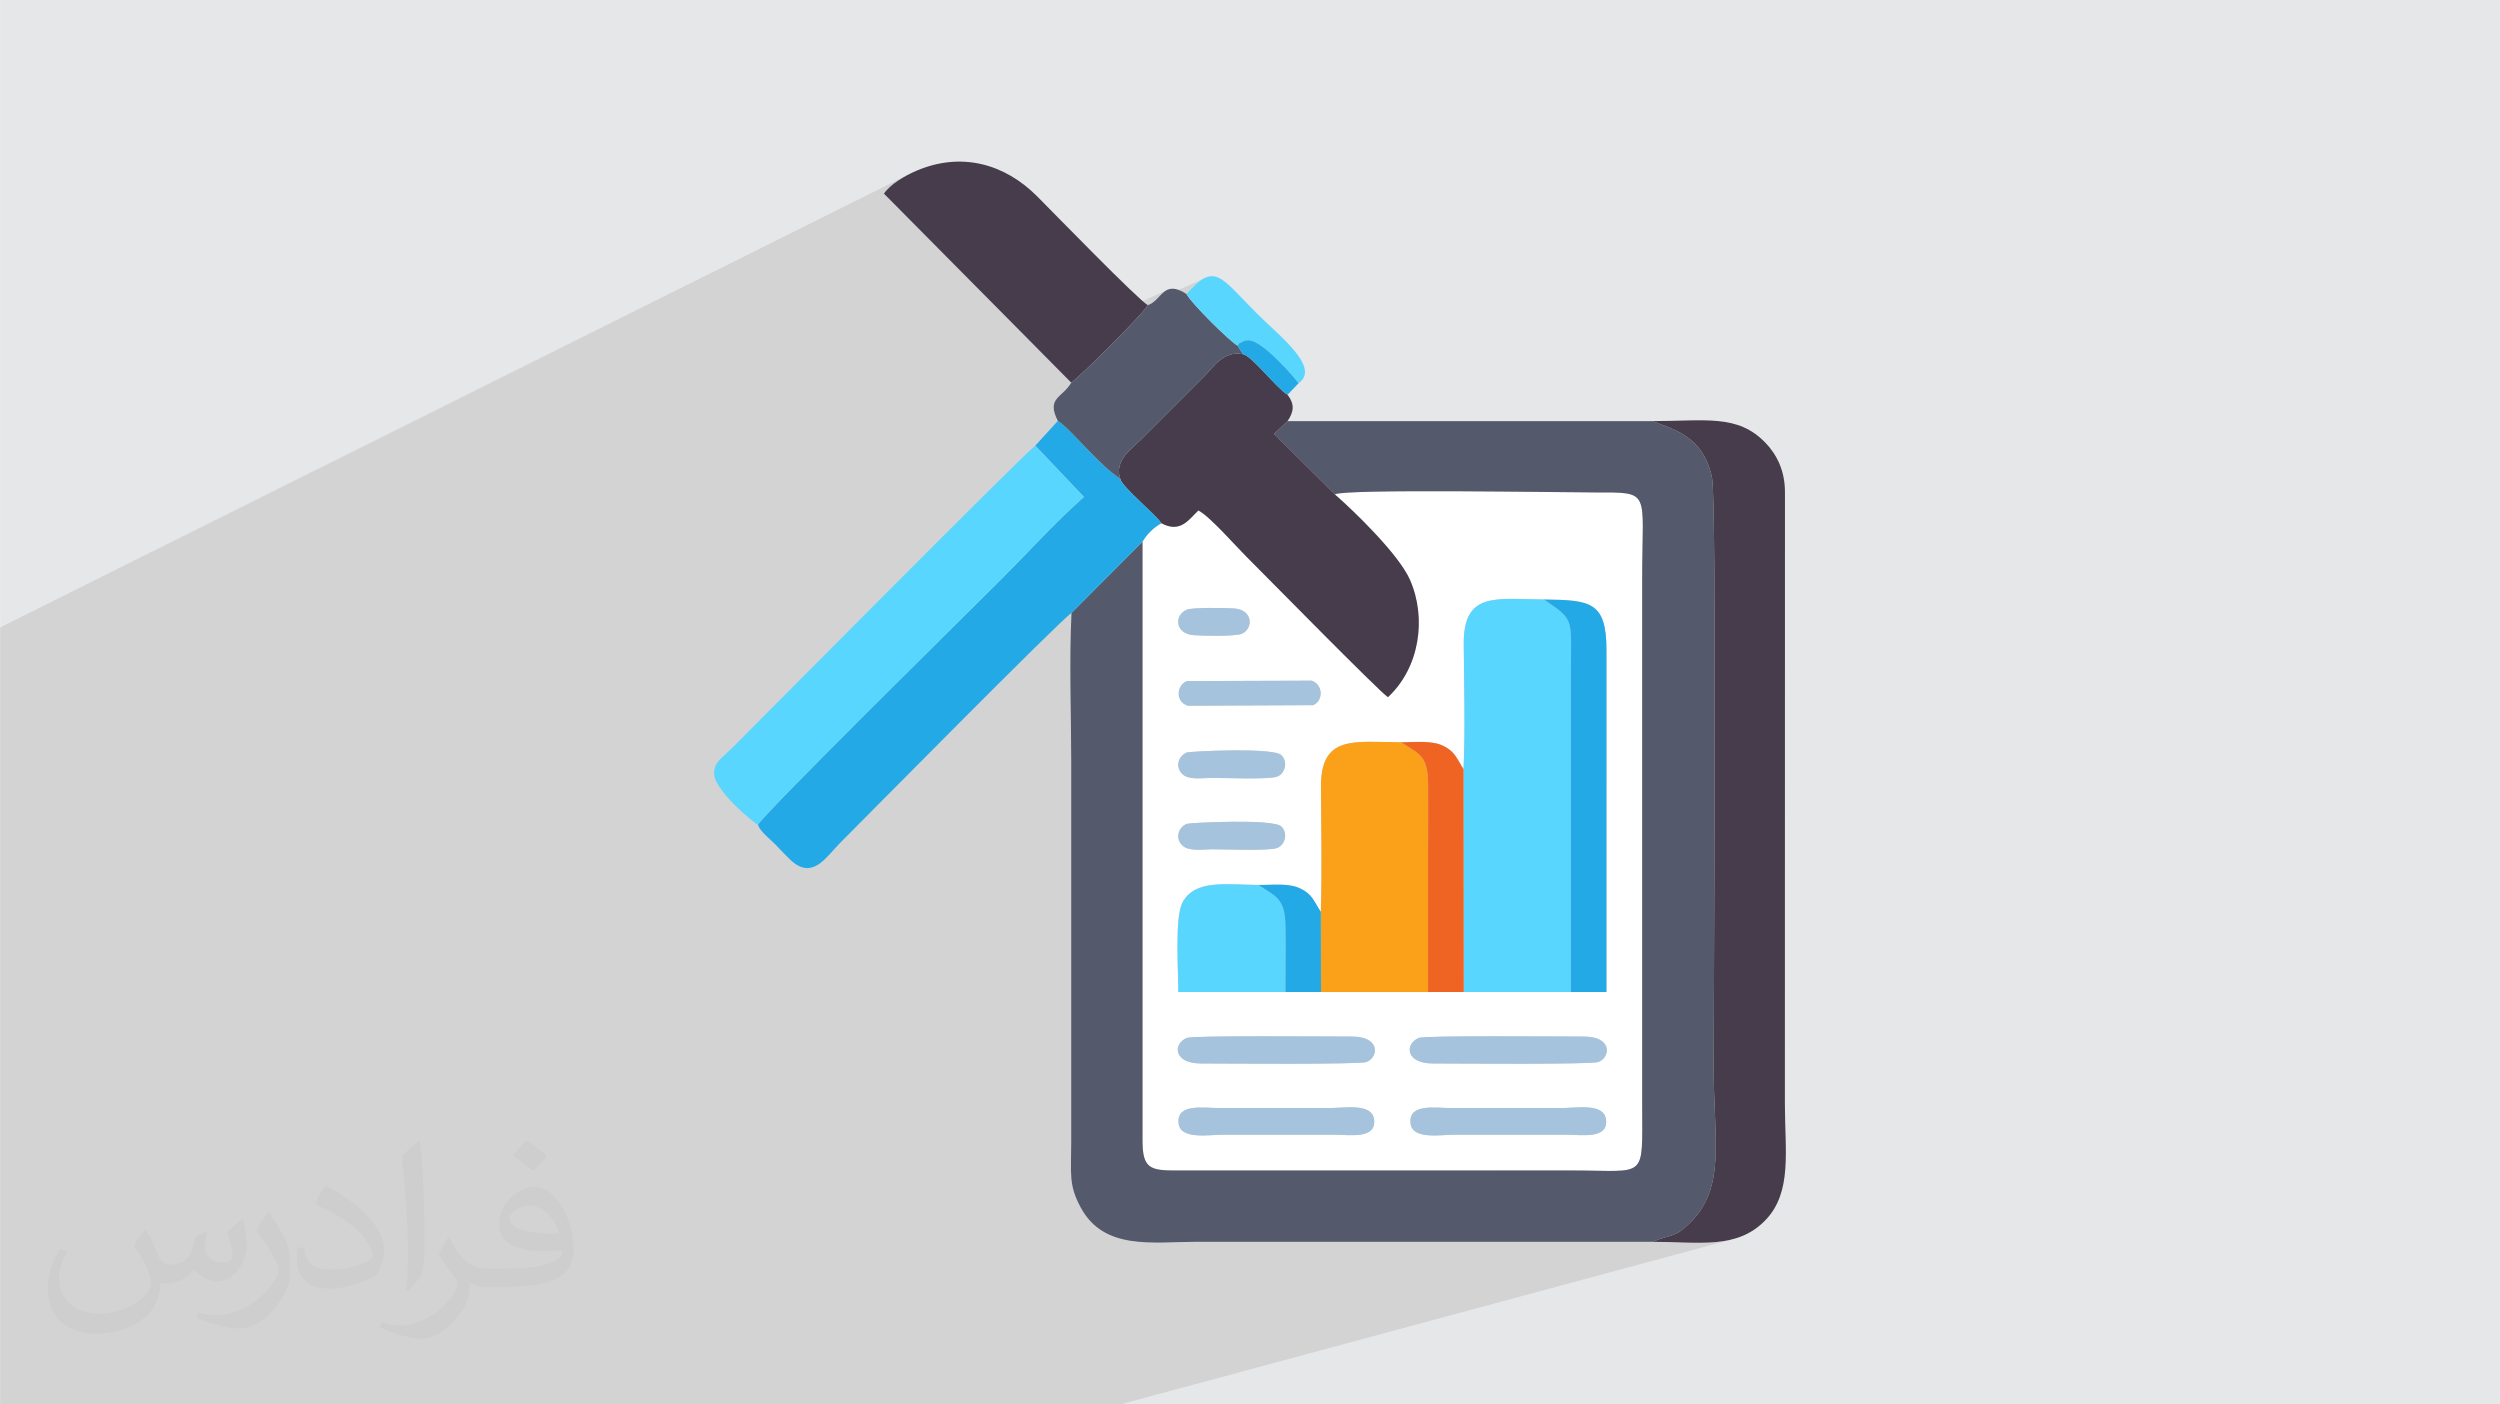 <?xml version="1.0" encoding="UTF-8"?>
<!DOCTYPE svg PUBLIC "-//W3C//DTD SVG 1.0//EN" "http://www.w3.org/TR/2001/REC-SVG-20010904/DTD/svg10.dtd">
<!-- Creator: CorelDRAW -->
<svg xmlns="http://www.w3.org/2000/svg" xml:space="preserve" width="3.708in" height="2.083in" version="1.0" style="shape-rendering:geometricPrecision; text-rendering:geometricPrecision; image-rendering:optimizeQuality; fill-rule:evenodd; clip-rule:evenodd"
viewBox="0 0 3702.73 2080.18"
 xmlns:xlink="http://www.w3.org/1999/xlink"
 xmlns:xodm="http://www.corel.com/coreldraw/odm/2003">
 <defs>
  <style type="text/css">
   <![CDATA[
    .fil7 {fill:#23AAE6}
    .fil5 {fill:#463C4B}
    .fil4 {fill:#54596B}
    .fil6 {fill:#59D6FE}
    .fil10 {fill:#A5C3DC}
    .fil0 {fill:#E6E7E8}
    .fil9 {fill:#F06423}
    .fil8 {fill:#FAA019}
    .fil3 {fill:white}
    .fil2 {fill:#373435;fill-opacity:0.031}
    .fil1 {fill:#2B2A29;fill-opacity:0.102}
   ]]>
  </style>
 </defs>
 <g id="Layer_x0020_1">
  <polygon class="fil0" points="-0,0 3702.73,0 3702.73,2080.18 -0,2080.18 "/>
  <polygon class="fil1" points="-0,1358.28 -0,1367.67 -0,1383.77 -0,1420.14 -0,1423 -0,1480.13 -0,1493.63 -0,1505.77 -0,1506.24 -0,1550.49 -0,1556.58 -0,1575.14 -0,1663.35 -0,1696.81 -0,1730.12 -0,1736.79 -0,1744.26 -0,1967.53 -0,2057.57 -0,2057.84 -0,2080.18 106.76,2080.18 300.7,2080.18 359.77,2080.18 378.17,2080.18 385.42,2080.18 412.12,2080.18 414.57,2080.18 424.14,2080.18 441.39,2080.18 524.66,2080.18 548.87,2080.18 551.12,2080.18 579.17,2080.18 615.82,2080.18 633.78,2080.18 647.09,2080.18 653.17,2080.18 665.67,2080.18 667.4,2080.18 696.72,2080.18 699.91,2080.18 701.24,2080.18 715.68,2080.18 817.95,2080.18 840.24,2080.18 860.84,2080.18 930.68,2080.18 944.07,2080.18 951.81,2080.18 958.95,2080.18 993.09,2080.18 1124.79,2080.18 1191.79,2080.18 1521.96,2080.18 1564.22,2080.18 1659.3,2080.18 2566.38,1835.5 2561.49,1836.68 2556.53,1837.69 2551.48,1838.52 2546.36,1839.21 2541.16,1839.75 2535.88,1840.16 2530.52,1840.46 2525.08,1840.65 2519.56,1840.76 2513.97,1840.78 2508.29,1840.74 2502.53,1840.64 2496.7,1840.5 2490.79,1840.33 2484.8,1840.15 2478.73,1839.95 2472.59,1839.77 2466.36,1839.6 2460.06,1839.47 2453.68,1839.38 2447.22,1839.35 2452.46,1837.3 2457.15,1835.62 2461.36,1834.24 2465.15,1833.09 2468.6,1832.09 2471.77,1831.19 2474.73,1830.3 2477.54,1829.35 2480.29,1828.28 2483.03,1827 2485.84,1825.46 2488.77,1823.58 2491.9,1821.29 2495.3,1818.51 2499.03,1815.19 2503.17,1811.23 2508,1806.22 2512.42,1801.1 2516.45,1795.86 2520.11,1790.51 2523.41,1785.03 2526.36,1779.44 2528.99,1773.72 2531.32,1767.87 2533.35,1761.9 2535.11,1755.78 2536.6,1749.53 2537.86,1743.14 2538.9,1736.61 2539.72,1729.94 2540.36,1723.12 2540.82,1716.14 2541.12,1709.01 2541.29,1701.73 2541.32,1694.29 2541.26,1686.68 2541.09,1678.91 2540.86,1670.97 2540.57,1662.86 2540.24,1654.57 2539.88,1646.11 2539.52,1637.47 2539.17,1628.65 2538.85,1619.64 2538.56,1610.44 2538.34,1601.06 2538.19,1591.47 2538.14,1581.7 2538.15,1570.99 2538.19,1556.73 2538.25,1539.16 2538.33,1518.53 2538.42,1495.09 2538.53,1469.08 2538.65,1440.77 2538.77,1410.39 2538.9,1378.19 2539.03,1344.43 2539.15,1309.34 2539.27,1273.19 2539.38,1236.22 2539.48,1198.67 2539.56,1160.79 2539.63,1122.85 2539.67,1085.07 2539.7,1047.72 2539.69,1011.04 2539.66,975.28 2539.59,940.68 2539.49,907.5 2539.35,875.99 2539.16,846.39 2538.94,818.95 2538.66,793.92 2538.33,771.56 2537.95,752.1 2537.52,735.8 2537.02,722.9 2536.46,713.66 2535.83,708.32 2533.03,696.89 2529.47,686.68 2525.26,677.6 2520.46,669.56 2515.16,662.48 2509.44,656.28 2503.39,650.87 2497.08,646.16 2490.6,642.08 2484.03,638.53 2477.45,635.43 2470.94,632.7 2464.58,630.25 2458.46,628 2452.66,625.86 2447.25,623.75 2188.15,727.82 2174.41,727.73 2157.75,727.65 2141.18,727.6 2124.81,727.58 2108.76,727.59 2093.11,727.63 2078,727.72 2063.51,727.84 2049.77,728.02 2036.87,728.24 2024.92,728.51 2014.04,728.85 2004.32,729.24 1995.88,729.69 1988.82,730.22 1983.25,730.82 1979.28,731.49 1977.01,732.24 1886.9,642.66 1907,623.78 1670.25,724.64 1668.36,722.61 1664.9,718.63 1662.15,715.06 1660.22,711.98 1659.24,709.45 1657.81,704.44 1657.2,699.62 1657.34,694.99 1657.88,691.96 1907,584.74 1903.65,582.43 1899.91,579.36 1898.67,578.23 1923.31,567.6 1921.87,565.72 1919.5,562.79 1916.28,558.97 1912.35,554.44 1907.79,549.34 1902.73,543.86 1897.27,538.15 1891.51,532.39 1885.57,526.73 1879.54,521.34 1873.55,516.4 1867.7,512.06 1862.09,508.49 1856.83,505.85 1852.03,504.31 1847.8,504.04 1845.93,504.24 1844.66,504.39 1843.82,504.53 1843.23,504.7 1830.47,510.35 1830.11,510.1 1826.32,507.15 1821.79,503.32 1816.66,498.75 1811.05,493.59 1805.11,487.95 1798.97,481.99 1792.77,475.83 1786.64,469.6 1780.73,463.44 1775.16,457.48 1770.07,451.87 1765.61,446.73 1761.9,442.19 1759.08,438.39 1757.29,435.47 1764.83,427.26 1771.68,420.66 1777.96,415.6 1783.78,412.03 1710.88,445.28 1712.87,443.43 1715.55,440.67 1718.17,437.89 1720.8,435.23 1723.51,432.78 1726.39,430.68 1729.5,429.04 1537.18,516.93 1309.11,286.82 1311,284.24 1313.15,281.68 1315.54,279.16 1318.15,276.7 1320.95,274.28 1323.92,271.92 1327.04,269.62 1330.28,267.39 1333.62,265.24 1337.03,263.16 1340.48,261.18 1343.97,259.29 1347.44,257.5 -0,929.32 -0,937.92 -0,1219.5 -0,1227.11 -0,1227.24 -0,1278.51 -0,1317.51 -0,1335.42 "/>
  <path class="fil2" d="M215.96 1821.93c7.07,10.71 11.65,21.01 16.13,32.45 3.33,6.66 5.09,18.93 20.7,18.93 4.57,0 11.13,-1.35 16.95,-4.57 6.55,-3.44 11.54,-8.64 14.15,-16.53l6.24 -21.01 15.19 -7.49 1.04 1.04c-2.08,7.91 -2.59,15.5 -2.59,21.43 0,17.57 15.19,24.23 27.25,24.23 7.07,0 13.42,-3.44 13.42,-9.89 0,-8.32 -3.53,-22.47 -8.12,-35.16 7.07,-7.07 14.15,-14.15 22.26,-19.87l1.25 0.63c3.53,14.98 5.51,29.75 5.51,39.63 0,9.67 -4.27,20.39 -7.8,27.36 -7.28,13.73 -20.18,24.65 -35.78,24.65 -11.85,0 -25.06,-5.93 -34.12,-16.95l-0.52 0c-8.53,10.61 -21.74,20.18 -42.86,20.18l-6.55 0c-1.04,13.94 -4.05,23.81 -8.64,32.66 -12.58,24.54 -49.92,41.92 -85.08,41.92 -48.89,0 -73.43,-28.19 -73.43,-65.73 0,-23.19 7.59,-44.72 19.24,-60.01l9.56 3.95c-7.28,13.94 -12.17,27.04 -12.17,39.94 0,35.16 28.61,51.9 61.58,51.9 30.58,0 68.44,-19.45 75.31,-42.02 -2.59,-24.65 -11.85,-36.19 -26,-58.66 4.27,-7.49 9.78,-14.98 16.64,-22.98l1.25 0 0 0 0 0 -0.01 -0.04zm563.83 -132.3c10.3,6.45 20.39,14.04 30.27,22.78 -5.51,7.8 -12.38,14.88 -20.91,21.12 -9.89,-8.01 -19.76,-14.88 -29.86,-22.16 6.86,-7.7 13.63,-15.08 20.49,-21.74l0 0 0 0 0 0 0 0 0 0 0.01 0zm5.3 96.11c-16.64,0 -30.27,10.92 -30.27,19.03 0,17.38 33.28,22.78 73.12,22.56 -4.99,-20.39 -22.47,-41.61 -42.86,-41.61l0 0.01zm-37.35 92.99c21.64,0 40.57,-0.63 55.02,-4.27 16.13,-4.05 29.75,-12.17 29.75,-17.78 0,-1.46 0,-3.22 -0.52,-4.68 -9.05,0.83 -19.45,0.83 -28.5,0.83 -29.33,0 -51.79,-6.66 -60.64,-23.09 -2.19,-4.57 -3.74,-9.67 -3.74,-15.5 0,-15.92 6.86,-31.41 18.93,-42.13 10.08,-8.84 21.22,-14.35 32.55,-14.35 20.49,0 36.81,16.44 48.26,42.34 6.24,14.15 10.5,30.47 10.5,51.07 0,13.73 -3.74,25.27 -12.27,33.8 -15.92,15.4 -45.24,21.22 -90.17,21.22l-20.39 0 0 0 -5.3 0c-11.13,0 -19.14,-1.98 -25.48,-6.86l-1.04 0c0.31,2.59 0.52,5.09 0.52,7.49 0,10.08 -3.33,22.98 -10.08,33.28 -19.97,29.64 -41.61,42.53 -60.33,42.53 -18.93,0 -42.13,-7.28 -63.03,-16.75l3.74 -7.28c6.76,2.81 16.13,4.68 29.02,4.68 33.8,0 78.21,-32.45 83.72,-64.17 -1.25,-2.59 -3.53,-6.03 -6.76,-9.67 -9.89,-11.75 -16.13,-21.53 -21.95,-31.82 4.99,-9.89 9.56,-17.78 13.83,-24.96l1.77 -0.21c14.46,29.44 27.56,46.28 56.78,46.28l4.57 0 0 0 21.22 0 0 0 0 0 0 0 0 0 0 0 0.04 0zm-146.45 31.1c2.5,-13.52 2.7,-28.7 2.7,-42.86l0 -21.01c0,-39.21 -4.99,-96.2 -9.05,-133.34 7.07,-7.59 16.95,-16.53 24.75,-22.56l2.29 0.63c5.3,46.7 6.55,100.79 6.55,150.81 0,13.11 -0.52,25.9 -1.77,35.26 -0.73,11.85 -7.59,20.8 -22.26,34.53l-3.22 -1.46zm-150.71 -61.89c0.73,18.41 9.78,32.87 41.4,32.87 19.66,0 36.3,-5.09 54.71,-13.83 3.33,-1.46 5.09,-3.44 5.09,-5.09 0,-11.54 -8.84,-26.83 -23.71,-40.77 -14.46,-13.11 -33.6,-24.65 -51.48,-32.35 -6.14,-2.59 -8.12,-5.3 -8.12,-7.91 0,-5.3 7.07,-16.44 12.9,-24.44l1.98 -0.21c20.49,10.71 43.38,26.63 60.33,44.3 15.4,16.33 24.96,32.87 24.96,50.86 0,13.31 -4.05,25.79 -10.61,37.44 -22.47,11.33 -46.39,19.97 -70.1,19.97 -28.81,0 -48.47,-13.52 -48.47,-45.24 0,-3.44 0,-8.73 1.25,-15.61l9.89 0 0 0 0 0 0 0 0 0 0 0 -0.01 0zm-52.11 -52.32l17.89 28.92c6.55,10.71 12.69,22.37 12.69,40.77l0 23.5c0,19.03 -12.17,39.42 -31.82,59.6 -15.4,13.63 -29.02,19.45 -41.61,19.45 -18.72,0 -40.15,-5.82 -64.9,-16.44l2.81 -7.28c7.8,2.08 16.84,3.84 27.98,3.84 35.58,-0.21 71.97,-26.21 88.61,-57.93 1.98,-3.64 2.7,-7.07 2.7,-9.47 0,-3.64 -1.98,-7.7 -3.53,-11.33 -9.05,-17.05 -19.14,-32.66 -30.27,-47.12 5.82,-9.16 11.65,-17.99 17.99,-26.73l1.46 0.21 0 0 0 0 0 0 0 0 0 0 -0.01 0z"/>
  <g id="_2430056256256">
   <path class="fil3" d="M2089.22 1664.28c-3.71,-30.32 36.59,-23.06 58.92,-23.04l165.16 0c22.04,-0 62.47,-7.72 65.42,17.05 3.52,29.53 -36.64,22.44 -58.82,22.42l-165.16 0c-21.18,0 -62.59,7.57 -65.53,-16.43zm-343.54 0c-3.71,-30.32 36.59,-23.06 58.92,-23.04l165.16 0c22.04,-0 62.47,-7.72 65.42,17.05 3.52,29.53 -36.63,22.44 -58.81,22.42l-165.16 0c-21.18,0 -62.59,7.57 -65.53,-16.43zm355.54 -126.91c8.61,-3.75 207.85,-2.05 245.31,-1.99 41.3,0.07 39.24,30.21 21.05,37.63 -9.58,3.91 -208.02,2.24 -246.06,2.16 -39.43,-0.09 -41.34,-28.62 -20.3,-37.8zm-343.54 0c8.61,-3.75 207.85,-2.05 245.31,-1.99 41.3,0.07 39.24,30.21 21.05,37.63 -9.58,3.91 -208.03,2.24 -246.06,2.16 -39.43,-0.09 -41.34,-28.62 -20.3,-37.8zm106.26 -226.59c19.6,0.29 44.08,-3.1 61.26,4.91 18.42,8.59 20.11,18.09 31.09,35.01 1.94,-60.59 0.49,-124.4 0.21,-185.27 -0.36,-77.52 49.47,-66.31 118.8,-65.95 19.17,-0.05 44.72,-2.94 61.31,4.8 18.32,8.54 20.21,18 31.03,35 2.76,-59.11 0.73,-125.47 0.31,-185.25 -0.55,-78.1 47.49,-66.62 118.81,-66.06 68.35,1 92.88,2.39 92.62,76.02l-0.03 505.38 -52.75 -0.01 -158.64 0 -52.85 0.02 -158.56 -0 -52.78 -0.02 -158.58 -0.02c0,-32.15 -5.44,-110.88 6.18,-132.54 18.5,-34.5 63.65,-26.4 112.56,-26.02zm33.96 -86.47c10.11,10.22 5.24,27.01 -5.99,31.59 -11.71,4.78 -79.19,1.94 -97.23,2.01 -13.81,0.06 -34.23,3.66 -43.74,-5.9 -10.88,-10.93 -5.54,-26.4 6.74,-31.76 3.28,-1.43 128.2,-8.11 140.22,4.05zm0 -105.71c10.11,10.22 5.24,27.01 -5.99,31.59 -11.71,4.78 -79.19,1.94 -97.23,2.01 -13.81,0.06 -34.23,3.66 -43.74,-5.9 -10.88,-10.93 -5.54,-26.4 6.74,-31.75 3.28,-1.43 128.2,-8.11 140.22,4.05zm44.41 -110.42c17.14,4.93 18.44,29.78 2.45,36.3l-185.36 0.81c-18.29,-5.26 -17.58,-29.53 -1.72,-36.45l184.63 -0.66zm-184.63 -105.04c8.26,-3.6 57.67,-2.81 70.23,-1.88 28.83,2.13 28.19,30.57 11.15,37.52 -9.86,4.02 -57.7,3.03 -70.97,2.04 -27.72,-2.08 -29.72,-29.25 -10.41,-37.68zm-37.58 -128.16c-11.69,6.61 -21.4,16.19 -27.95,27.33l-0.01 885.16c-0.27,43.88 10.8,46.49 52.98,46.27l584.69 -0.03c110.09,0 102.47,15 102.47,-95.86l0 -782.87c0,-128.71 14.29,-125.62 -69.43,-125.59 -47.2,0.02 -371.12,-5.59 -385.84,2.85 30.08,26.26 94.92,89.44 111.25,126.53 25.35,57.56 13.92,130.83 -32.62,173.89 -14.7,-10.22 -181.85,-180.48 -210.13,-208.7 -16.02,-15.98 -54.51,-60.04 -70.65,-67.83 -14.05,13.26 -26.44,34.19 -54.76,18.85z"/>
   <path class="fil4" d="M1977.01 732.24c14.72,-8.44 338.64,-2.83 385.84,-2.85 83.72,-0.03 69.43,-3.13 69.43,125.59l0 782.87c0,110.86 7.63,95.86 -102.47,95.86l-584.69 0.03c-42.18,0.22 -53.25,-2.39 -52.98,-46.27l0.01 -885.16 -105.14 105.53c-3.6,70.62 -0.43,149.75 -0.43,221.31l0 561.56c0,48.54 -4.18,64.25 14.21,98.1 34.55,63.6 106.54,50.54 170.77,50.54 225.22,0 450.44,0 675.66,0 29.52,-12.06 32.69,-5.24 55.94,-28.11 53.77,-52.89 34.97,-124.18 34.97,-229.54 0,-94.34 4.73,-838.13 -2.31,-873.37 -12.84,-64.33 -60.97,-73.25 -88.58,-84.57l-540.25 0.02 -20.1 18.89 90.11 89.58z"/>
   <path class="fil5" d="M2447.22 1839.35c69.3,0 125.33,11.76 167.62,-32.08 40.07,-41.55 28.78,-102.95 28.78,-172.72l0.12 -905.22c0.08,-32.63 -12.53,-56.52 -28.91,-73.5 -41.26,-42.78 -88.66,-32.08 -167.59,-32.08 27.62,11.32 75.74,20.24 88.58,84.57 7.04,35.25 2.31,779.03 2.31,873.37 0,105.36 18.8,176.65 -34.97,229.54 -23.25,22.87 -26.42,16.06 -55.94,28.11z"/>
   <path class="fil5" d="M1659.24 709.45c2.48,11.83 50.63,50.79 60.86,65.52 28.32,15.34 40.71,-5.58 54.76,-18.85 16.14,7.8 54.63,51.85 70.65,67.83 28.27,28.21 195.42,198.48 210.13,208.7 46.54,-43.06 57.97,-116.33 32.62,-173.89 -16.33,-37.09 -81.18,-100.27 -111.25,-126.53l-90.11 -89.58 20.1 -18.89c9.37,-14.05 10.78,-24.91 0,-39.04 -16.68,-10.07 -52.82,-57.74 -66.12,-60.1 -29.07,-5.75 -43.81,19.37 -58.45,34.01l-92.49 92.49c-12.14,12.12 -40.66,31.06 -30.71,58.32z"/>
   <path class="fil6" d="M2167.64 1139.27l0.31 330.08 158.64 0 0 -465.72c0,-89.61 7.09,-83.46 -39.83,-115.67 -71.32,-0.56 -119.36,-12.04 -118.81,66.06 0.42,59.78 2.45,126.14 -0.31,185.25z"/>
   <path class="fil7" d="M1533.28 660.09l72.06 75.98c-40.86,36 -82.52,82.02 -121.94,121.43 -41.76,41.77 -351.55,346.62 -360.87,364.15 3.43,10.21 17.79,21.14 25.55,28.9 8.15,8.14 19.98,21.76 28.27,27.93 29.54,21.97 48.48,-10.54 67.52,-29.58 28.02,-28.02 327.39,-331.34 343.15,-341.06l105.14 -105.53c6.55,-11.14 16.25,-20.72 27.95,-27.33 -10.24,-14.73 -58.39,-53.69 -60.86,-65.52 -21.56,-15.58 -31.7,-26.98 -48.51,-43.79 -10.78,-10.78 -31.98,-34.77 -43.97,-42.25l-33.48 36.67z"/>
   <path class="fil6" d="M1122.52 1221.64c9.32,-17.52 319.11,-322.38 360.87,-364.15 39.42,-39.42 81.08,-85.43 121.94,-121.43l-72.06 -75.98c-17.36,12.75 -402.95,401.75 -446.31,445.11 -18.68,18.68 -29.16,22.97 -29.34,40.4 -0.25,24.16 56.42,71.78 64.9,76.04z"/>
   <path class="fil5" d="M1586.59 566.77c12.36,-8.3 107.17,-102.46 113.43,-114.79 -14.46,-7.94 -141.07,-138.23 -163.8,-161.04 -48.43,-48.6 -112.51,-66.22 -178.56,-38.17 -17.55,7.45 -39.24,20.17 -48.53,34.05l277.47 279.95z"/>
   <path class="fil8" d="M1956.29 1350.7l0.26 118.67 158.56 0c0,-68.26 0,-136.53 0,-204.79 0,-34.12 0.37,-68.43 0.09,-102.53 -0.36,-44.41 -13.56,-44.72 -39.9,-62.58 -69.33,-0.36 -119.16,-11.58 -118.8,65.95 0.28,60.87 1.73,124.69 -0.21,185.27z"/>
   <path class="fil4" d="M1700.01 451.99c-6.25,12.32 -101.07,106.48 -113.43,114.79 -13.05,22.64 -37.39,22.18 -19.82,56.64 11.99,7.48 33.19,31.47 43.97,42.25 16.81,16.81 26.94,28.21 48.51,43.79 -9.95,-27.26 18.57,-46.19 30.71,-58.32l92.49 -92.49c14.64,-14.64 29.38,-39.75 58.45,-34.01 -3.7,-5.57 -4.91,-7.85 -7.87,-12.58 -12.93,-7.52 -69.16,-63.57 -75.73,-76.59 -34.45,-22.54 -36.53,9.87 -57.28,16.52z"/>
   <path class="fil7" d="M2326.59 1469.35l52.75 0.01 0.03 -505.38c0.27,-73.63 -24.27,-75.02 -92.62,-76.02 46.92,32.21 39.83,26.06 39.83,115.67l0 465.72z"/>
   <path class="fil6" d="M1903.77 1469.35c0,-32.86 0.7,-66.47 0.07,-99.23 -0.79,-40.73 -16.21,-43.09 -39.9,-59.35 -48.91,-0.39 -94.06,-8.48 -112.56,26.02 -11.62,21.66 -6.18,100.39 -6.18,132.54l158.58 0.02z"/>
   <path class="fil9" d="M2115.1 1469.37l52.85 -0.02 -0.31 -330.08c-10.82,-17 -12.71,-26.46 -31.03,-35 -16.6,-7.74 -42.14,-4.85 -61.31,-4.8 26.34,17.85 39.54,18.17 39.9,62.58 0.28,34.1 -0.09,68.41 -0.09,102.53 0,68.26 0,136.53 0,204.79z"/>
   <path class="fil10" d="M1757.68 1537.36c-21.04,9.18 -19.13,37.72 20.3,37.8 38.04,0.08 236.48,1.75 246.06,-2.16 18.19,-7.42 20.24,-37.56 -21.05,-37.63 -37.46,-0.06 -236.7,-1.77 -245.31,1.99z"/>
   <path class="fil10" d="M2101.22 1537.36c-21.05,9.18 -19.13,37.72 20.3,37.8 38.04,0.08 236.48,1.75 246.06,-2.16 18.19,-7.42 20.25,-37.56 -21.05,-37.63 -37.46,-0.06 -236.7,-1.77 -245.31,1.99z"/>
   <path class="fil10" d="M1976.37 1680.71c22.18,0.02 62.33,7.11 58.81,-22.42 -2.95,-24.77 -43.38,-17.05 -65.42,-17.05l-165.16 0c-22.34,-0.02 -62.63,-7.28 -58.92,23.04 2.94,24 44.35,16.44 65.53,16.43l165.16 0z"/>
   <path class="fil10" d="M2319.91 1680.71c22.18,0.02 62.34,7.11 58.82,-22.42 -2.95,-24.77 -43.38,-17.05 -65.42,-17.05l-165.16 0c-22.34,-0.02 -62.63,-7.28 -58.92,23.04 2.94,24 44.35,16.44 65.53,16.43l165.16 0z"/>
   <path class="fil6" d="M1757.29 435.47c6.56,13.02 62.8,69.08 75.73,76.59 3.82,-4.75 -0.48,-2.13 6.46,-5.44 4.89,-2.33 2.34,-1.93 8.33,-2.57 20.84,-2.24 70.54,56.64 75.5,63.55 33.21,-23.35 -28.74,-70.24 -61.73,-103.23 -54.36,-54.37 -62,-77.04 -104.29,-28.91z"/>
   <path class="fil7" d="M1903.77 1469.35l52.78 0.02 -0.26 -118.67c-10.98,-16.91 -12.67,-26.42 -31.09,-35.01 -17.18,-8.02 -41.65,-4.63 -61.26,-4.91 23.69,16.26 39.11,18.62 39.9,59.35 0.63,32.76 -0.07,66.36 -0.07,99.23z"/>
   <path class="fil10" d="M1757.68 1008.84c-15.87,6.92 -16.57,31.19 1.72,36.45l185.36 -0.81c16,-6.53 14.69,-31.38 -2.45,-36.3l-184.63 0.66z"/>
   <path class="fil10" d="M1757.68 1220.25c-12.28,5.36 -17.62,20.82 -6.74,31.76 9.51,9.56 29.93,5.96 43.74,5.9 18.04,-0.07 85.52,2.76 97.23,-2.01 11.23,-4.58 16.09,-21.37 5.99,-31.59 -12.02,-12.16 -136.93,-5.48 -140.22,-4.05z"/>
   <path class="fil10" d="M1757.68 1114.55c-12.28,5.35 -17.62,20.82 -6.74,31.75 9.51,9.56 29.93,5.96 43.74,5.9 18.04,-0.07 85.52,2.76 97.23,-2.01 11.23,-4.58 16.09,-21.37 5.99,-31.59 -12.02,-12.15 -136.93,-5.48 -140.22,-4.05z"/>
   <path class="fil10" d="M1757.68 903.14c-19.31,8.42 -17.31,35.6 10.41,37.68 13.27,1 61.11,1.99 70.97,-2.04 17.04,-6.95 17.68,-35.39 -11.15,-37.52 -12.56,-0.93 -61.97,-1.73 -70.23,1.88z"/>
   <path class="fil7" d="M1833.02 512.06c2.96,4.73 4.16,7.01 7.87,12.58 13.29,2.36 49.44,50.03 66.12,60.1l16.31 -17.14c-4.96,-6.91 -54.67,-65.79 -75.5,-63.55 -5.99,0.64 -3.44,0.25 -8.33,2.57 -6.94,3.31 -2.64,0.69 -6.46,5.44z"/>
  </g>
 </g>
</svg>
